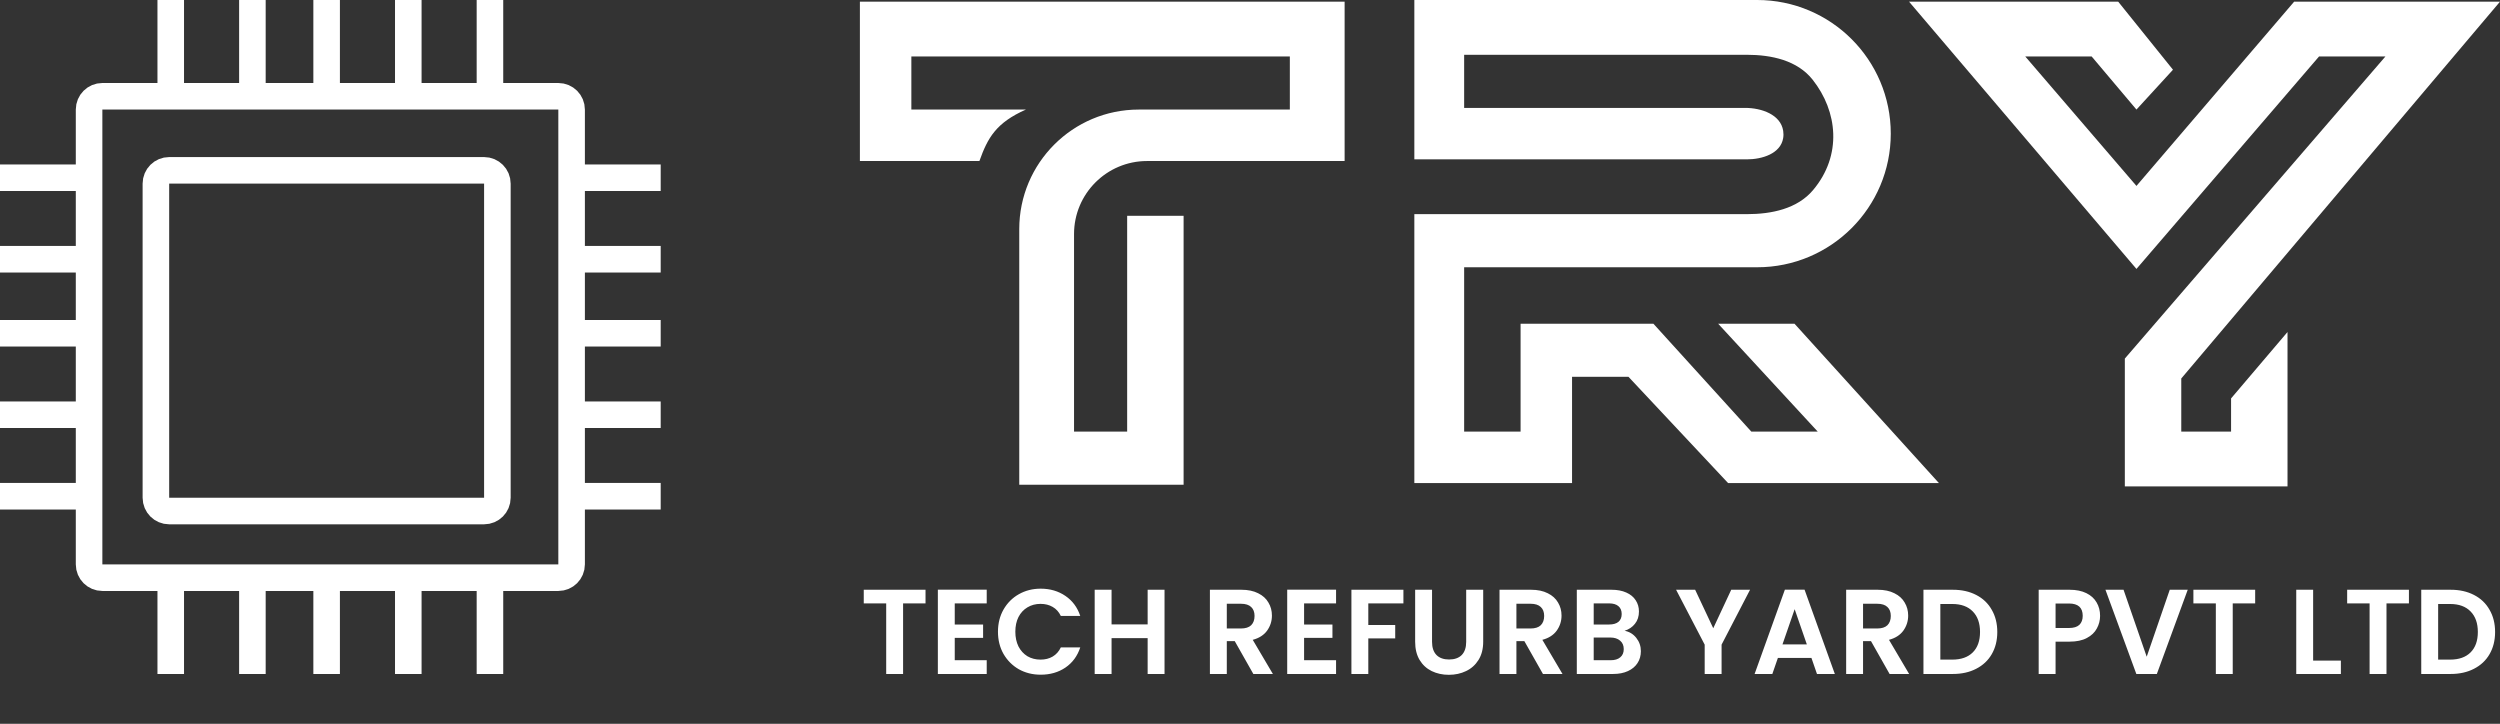 <svg xmlns="http://www.w3.org/2000/svg" width="753" height="218" viewBox="0 0 753 218" fill="none"><rect x="0" y="0" width="753" height="218" fill="#333333" stroke="none"/><path d="M654.5 21L643.5 33L630 17H610L643.5 56L691 0.5H753L657 114V130H672V120L689 100V146.5H640V108L718.5 17H698.5L643.5 81L575 0.5H638L654.5 21Z" fill="white"></path><path d="M259 48.5V0.5H405V48.5H345.5C333.35 48.5 323.5 58.35 323.5 70.5V130H339.5V65H356.5V146H307V69C307 49.118 323.118 33 343 33H388.5V17H274.5V33H309C300 37 297.5 41.5 295 48.5H259Z" fill="white"></path><path d="M426 48V0H529.25C551.479 0 569.5 18.02 569.5 40.25C569.5 62.48 551.479 80.5 529.25 80.5H441V130H458V97.5H498L527.5 130H547.5L517.5 97.5H540.5L584 145.5H520.5L490.5 113.5H473.5V145.5H426V64.5H526.206C533.591 64.5 541.349 62.899 546.102 57.247C554.909 46.776 553.527 33.557 545.959 23.997C541.35 18.175 533.568 16.5 526.143 16.5H441V32.5H525.628C530.592 32.5 536.341 34.508 537.098 39.414C537.215 40.169 537.21 40.905 537.083 41.643C536.295 46.261 530.802 48 526.117 48H426Z" fill="white"></path><path d="M278.769 177.635V181.741H272.01V203H266.922V181.741H260.163V177.635H278.769ZM287.569 181.741V188.101H296.109V192.134H287.569V198.857H297.199V203H282.481V177.598H297.199V181.741H287.569ZM300.587 190.281C300.587 187.786 301.144 185.557 302.258 183.594C303.397 181.608 304.936 180.069 306.874 178.979C308.836 177.865 311.029 177.307 313.451 177.307C316.286 177.307 318.769 178.034 320.901 179.488C323.033 180.941 324.523 182.952 325.371 185.52H319.52C318.939 184.309 318.115 183.401 317.049 182.795C316.007 182.189 314.796 181.886 313.415 181.886C311.937 181.886 310.617 182.238 309.454 182.94C308.315 183.619 307.419 184.588 306.765 185.847C306.135 187.107 305.82 188.585 305.82 190.281C305.82 191.953 306.135 193.43 306.765 194.714C307.419 195.974 308.315 196.955 309.454 197.658C310.617 198.336 311.937 198.676 313.415 198.676C314.796 198.676 316.007 198.373 317.049 197.767C318.115 197.137 318.939 196.216 319.52 195.005H325.371C324.523 197.597 323.033 199.62 320.901 201.074C318.793 202.503 316.31 203.218 313.451 203.218C311.029 203.218 308.836 202.673 306.874 201.583C304.936 200.468 303.397 198.93 302.258 196.968C301.144 195.005 300.587 192.776 300.587 190.281ZM350.757 177.635V203H345.67V192.207H334.804V203H329.716V177.635H334.804V188.064H345.67V177.635H350.757ZM377.507 203L371.91 193.115H369.512V203H364.424V177.635H373.945C375.908 177.635 377.579 177.986 378.96 178.688C380.341 179.367 381.371 180.299 382.049 181.487C382.752 182.649 383.103 183.958 383.103 185.411C383.103 187.083 382.618 188.597 381.649 189.954C380.68 191.286 379.239 192.207 377.325 192.716L383.394 203H377.507ZM369.512 189.3H373.764C375.145 189.3 376.174 188.973 376.852 188.319C377.531 187.64 377.87 186.707 377.87 185.52C377.87 184.357 377.531 183.461 376.852 182.831C376.174 182.177 375.145 181.85 373.764 181.85H369.512V189.3ZM392.792 181.741V188.101H401.332V192.134H392.792V198.857H402.422V203H387.705V177.598H402.422V181.741H392.792ZM422.708 177.635V181.741H412.133V188.246H420.237V192.28H412.133V203H407.046V177.635H422.708ZM431.331 177.635V193.333C431.331 195.054 431.779 196.374 432.676 197.295C433.572 198.191 434.832 198.639 436.455 198.639C438.102 198.639 439.374 198.191 440.271 197.295C441.167 196.374 441.615 195.054 441.615 193.333V177.635H446.739V193.297C446.739 195.453 446.267 197.282 445.322 198.785C444.401 200.262 443.154 201.377 441.579 202.128C440.028 202.879 438.296 203.254 436.382 203.254C434.493 203.254 432.773 202.879 431.222 202.128C429.696 201.377 428.484 200.262 427.588 198.785C426.692 197.282 426.243 195.453 426.243 193.297V177.635H431.331ZM464.737 203L459.141 193.115H456.743V203H451.655V177.635H461.176C463.138 177.635 464.81 177.986 466.191 178.688C467.572 179.367 468.602 180.299 469.28 181.487C469.982 182.649 470.334 183.958 470.334 185.411C470.334 187.083 469.849 188.597 468.88 189.954C467.911 191.286 466.47 192.207 464.556 192.716L470.624 203H464.737ZM456.743 189.3H460.994C462.375 189.3 463.405 188.973 464.083 188.319C464.762 187.64 465.101 186.707 465.101 185.52C465.101 184.357 464.762 183.461 464.083 182.831C463.405 182.177 462.375 181.85 460.994 181.85H456.743V189.3ZM489.326 189.99C490.755 190.257 491.93 190.971 492.851 192.134C493.772 193.297 494.232 194.63 494.232 196.132C494.232 197.488 493.893 198.688 493.214 199.729C492.56 200.747 491.603 201.546 490.344 202.128C489.084 202.709 487.594 203 485.874 203H474.935V177.635H485.401C487.121 177.635 488.599 177.913 489.835 178.47C491.095 179.028 492.039 179.803 492.669 180.796C493.324 181.789 493.651 182.916 493.651 184.176C493.651 185.654 493.251 186.889 492.451 187.882C491.676 188.876 490.634 189.578 489.326 189.99ZM480.023 188.101H484.675C485.886 188.101 486.819 187.834 487.473 187.301C488.127 186.744 488.454 185.956 488.454 184.939C488.454 183.921 488.127 183.134 487.473 182.577C486.819 182.02 485.886 181.741 484.675 181.741H480.023V188.101ZM485.147 198.857C486.383 198.857 487.339 198.566 488.018 197.985C488.72 197.404 489.072 196.58 489.072 195.514C489.072 194.424 488.708 193.576 487.981 192.97C487.255 192.34 486.273 192.025 485.038 192.025H480.023V198.857H485.147ZM527.115 177.635L518.539 194.169V203H513.451V194.169L504.838 177.635H510.58L516.031 189.227L521.446 177.635H527.115ZM545.603 198.167H535.5L533.828 203H528.486L537.608 177.598H543.531L552.653 203H547.274L545.603 198.167ZM544.222 194.097L540.551 183.485L536.881 194.097H544.222ZM569.145 203L563.548 193.115H561.15V203H556.062V177.635H565.583C567.546 177.635 569.217 177.986 570.598 178.688C571.979 179.367 573.009 180.299 573.687 181.487C574.39 182.649 574.741 183.958 574.741 185.411C574.741 187.083 574.256 188.597 573.287 189.954C572.318 191.286 570.877 192.207 568.963 192.716L575.032 203H569.145ZM561.15 189.3H565.402C566.782 189.3 567.812 188.973 568.49 188.319C569.169 187.64 569.508 186.707 569.508 185.52C569.508 184.357 569.169 183.461 568.49 182.831C567.812 182.177 566.782 181.85 565.402 181.85H561.15V189.3ZM588.21 177.635C590.874 177.635 593.212 178.155 595.223 179.197C597.258 180.239 598.821 181.729 599.911 183.667C601.026 185.581 601.583 187.81 601.583 190.354C601.583 192.897 601.026 195.126 599.911 197.04C598.821 198.93 597.258 200.396 595.223 201.437C593.212 202.479 590.874 203 588.21 203H579.343V177.635H588.21ZM588.028 198.676C590.693 198.676 592.752 197.949 594.206 196.495C595.659 195.041 596.386 192.994 596.386 190.354C596.386 187.713 595.659 185.654 594.206 184.176C592.752 182.674 590.693 181.923 588.028 181.923H584.43V198.676H588.028ZM632.547 185.484C632.547 186.841 632.22 188.113 631.566 189.3C630.936 190.487 629.931 191.444 628.55 192.171C627.193 192.897 625.473 193.261 623.39 193.261H619.138V203H614.05V177.635H623.39C625.352 177.635 627.024 177.974 628.405 178.652C629.786 179.33 630.815 180.263 631.494 181.45C632.196 182.637 632.547 183.982 632.547 185.484ZM623.172 189.154C624.577 189.154 625.619 188.839 626.297 188.21C626.975 187.555 627.314 186.647 627.314 185.484C627.314 183.013 625.934 181.777 623.172 181.777H619.138V189.154H623.172ZM658.945 177.635L649.642 203H643.464L634.161 177.635H639.612L646.589 197.803L653.53 177.635H658.945ZM679.257 177.635V181.741H672.498V203H667.41V181.741H660.651V177.635H679.257ZM696.716 198.966H705.074V203H691.628V177.635H696.716V198.966ZM725.569 177.635V181.741H718.81V203H713.722V181.741H706.963V177.635H725.569ZM738.148 177.635C740.813 177.635 743.151 178.155 745.162 179.197C747.197 180.239 748.76 181.729 749.85 183.667C750.964 185.581 751.522 187.81 751.522 190.354C751.522 192.897 750.964 195.126 749.85 197.04C748.76 198.93 747.197 200.396 745.162 201.437C743.151 202.479 740.813 203 738.148 203H729.281V177.635H738.148ZM737.967 198.676C740.632 198.676 742.691 197.949 744.145 196.495C745.598 195.041 746.325 192.994 746.325 190.354C746.325 187.713 745.598 185.654 744.145 184.176C742.691 182.674 740.632 181.923 737.967 181.923H734.369V198.676H737.967Z" fill="white"></path><path d="M172.169 53.538V33C172.169 30.791 170.378 29 168.169 29H147.573M172.169 53.538H199M172.169 53.538V78.077M172.169 78.077H199M172.169 78.077V100.385M172.169 100.385H199M172.169 100.385V124.923M172.169 124.923H199M172.169 124.923V149.462M172.169 149.462V170C172.169 172.209 170.378 174 168.169 174H147.573M172.169 149.462H199M26.831 149.462V170C26.831 172.209 28.622 174 30.831 174H51.427M26.831 149.462H0M26.831 149.462V100.385M24.596 124.923H0M26.831 100.385H0M26.831 100.385V78.077M26.831 78.077H0M26.831 78.077V53.538M26.831 53.538V33C26.831 30.791 28.622 29 30.831 29H51.427M26.831 53.538H0M51.427 29V0M51.427 29H76.022M76.022 29V0M76.022 29H98.382M98.382 29V0M98.382 29H122.978M122.978 29V0M122.978 29H147.573M147.573 29V0M147.573 174V203M147.573 174H122.978M122.978 174V203M122.978 174H98.382M98.382 174V203M98.382 174H76.022M76.022 174V203M76.022 174H51.427M51.427 174V203M50.955 153.923H145.809C148.018 153.923 149.809 152.132 149.809 149.923V55.308C149.809 53.099 148.018 51.308 145.809 51.308H50.955C48.746 51.308 46.955 53.099 46.955 55.308V149.923C46.955 152.132 48.746 153.923 50.955 153.923Z" stroke="white" stroke-width="8"></path></svg>